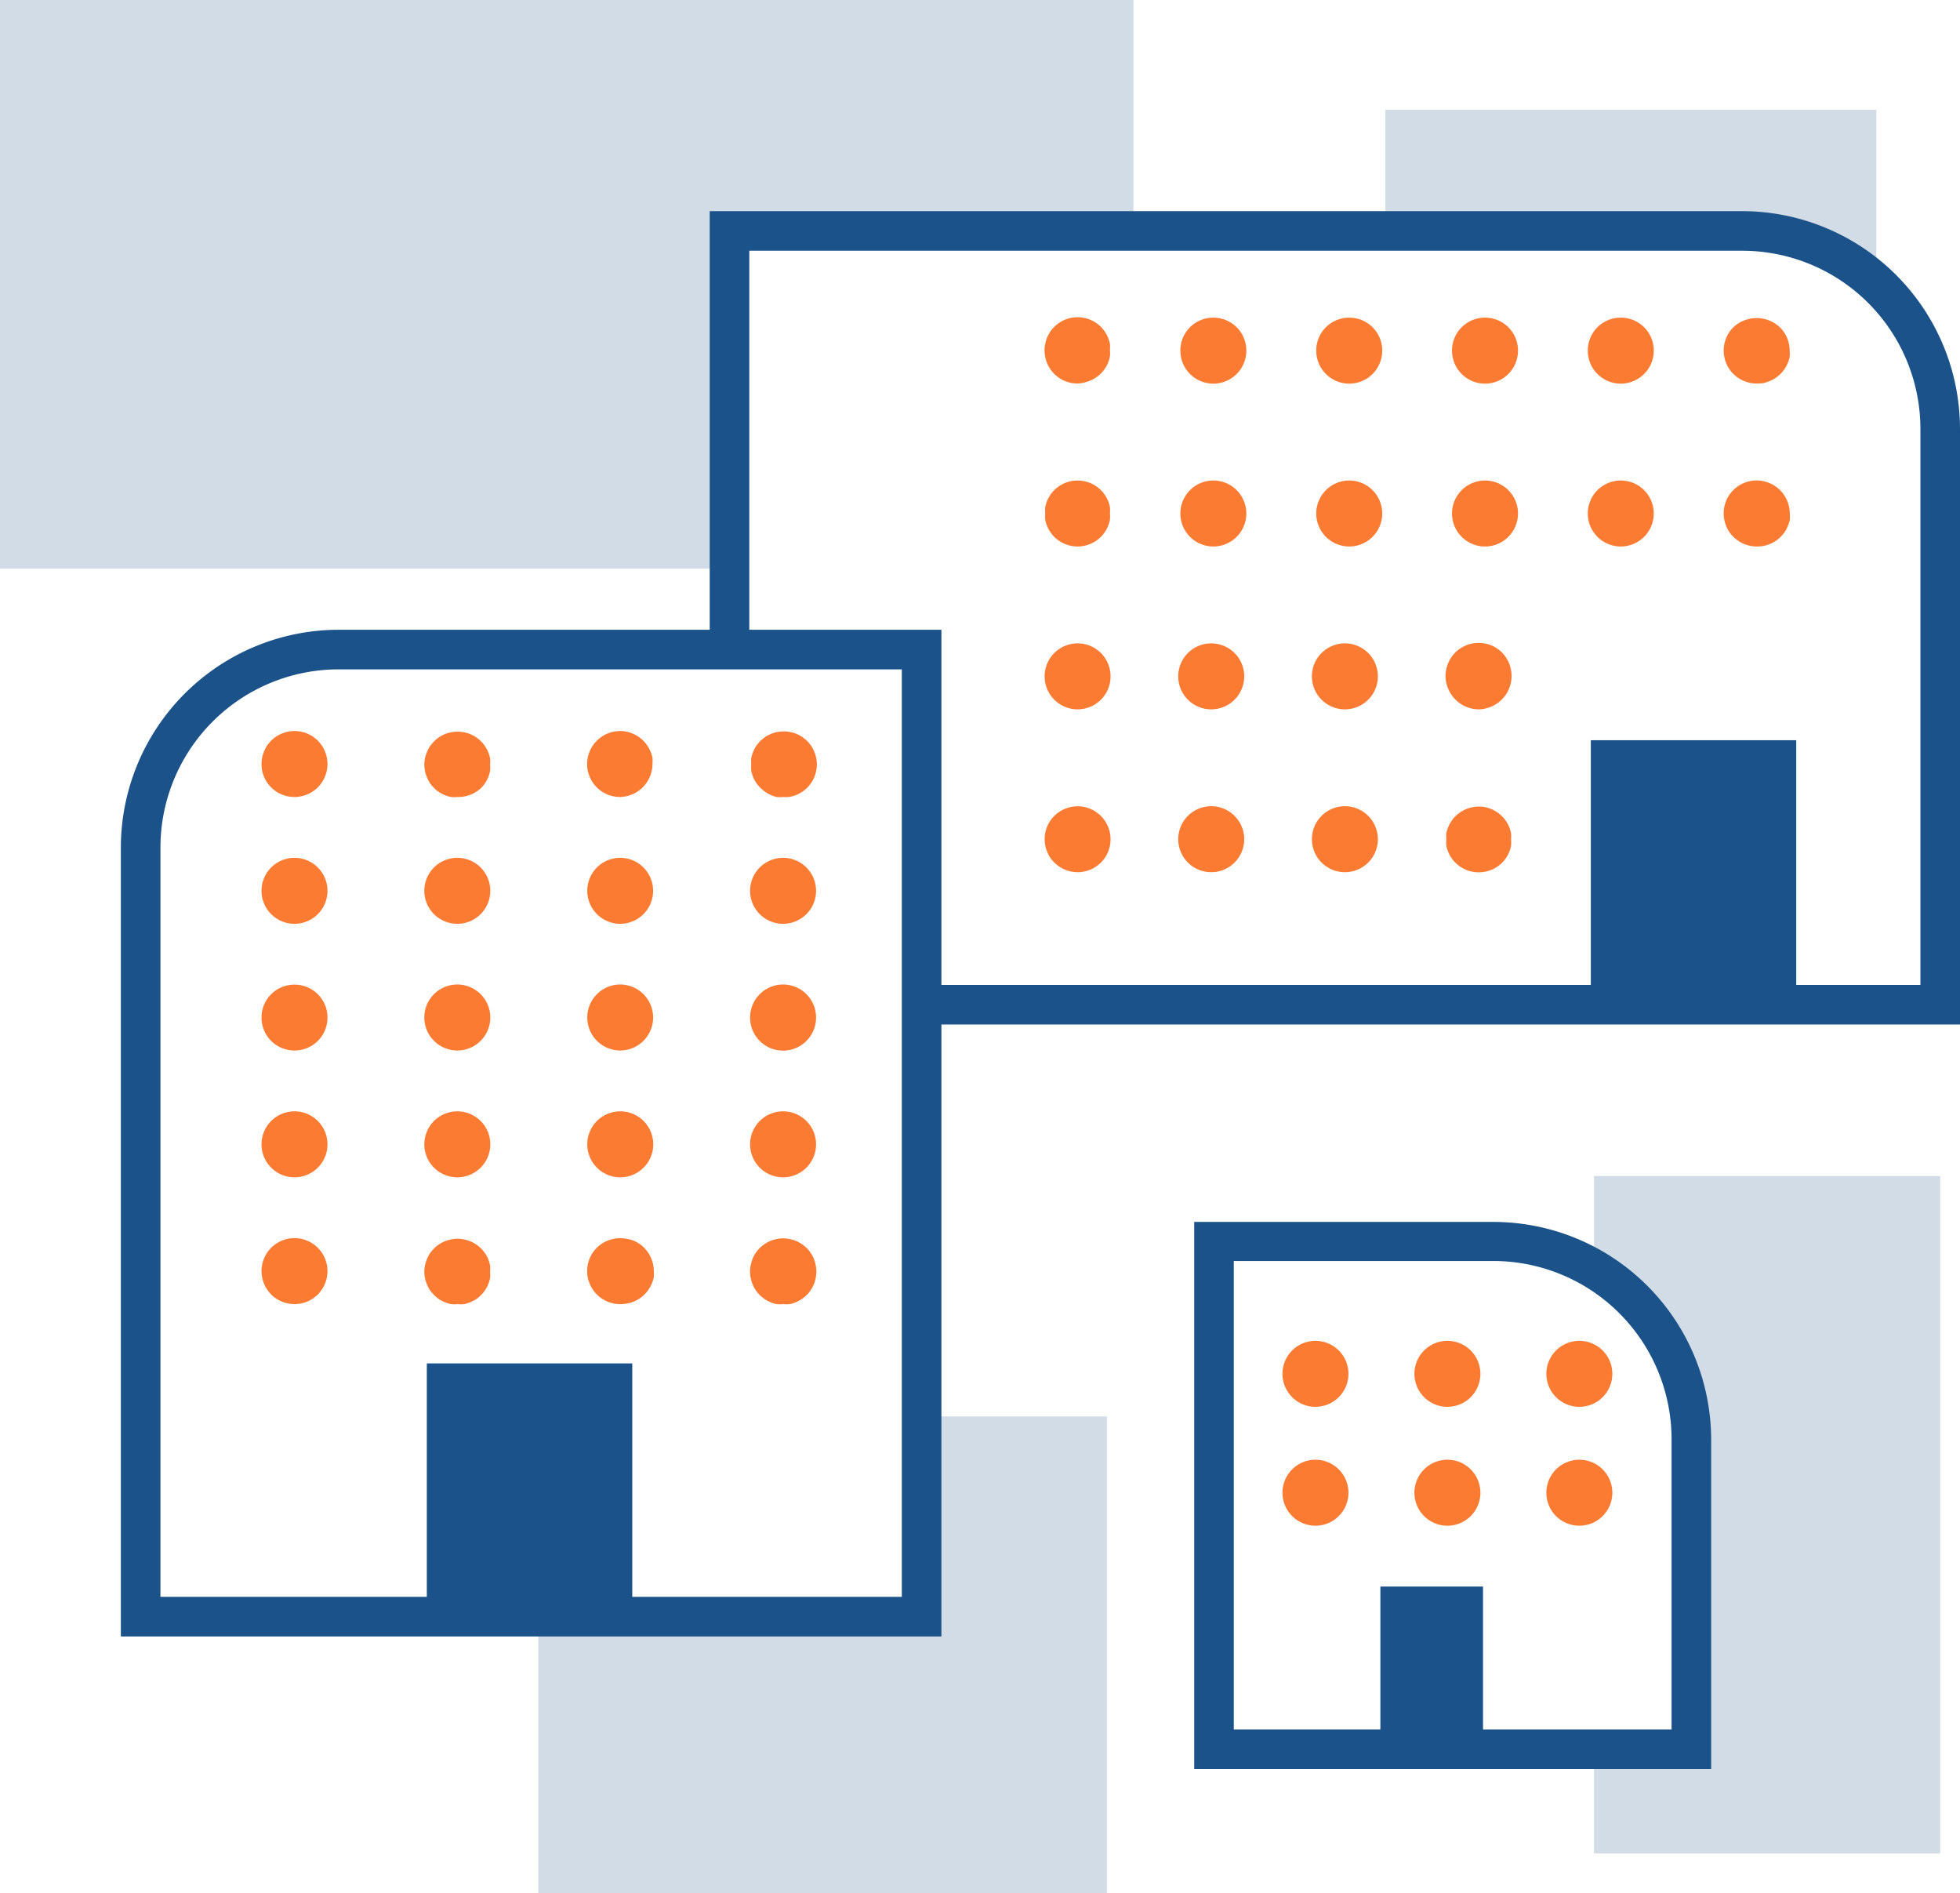 <svg xmlns="http://www.w3.org/2000/svg" viewBox="0 0 148.55 143.44"><defs><style>.cls-1,.cls-2{fill:#1b5289;}.cls-1{opacity:0.2;}.cls-3{fill:#fb7b32;}</style></defs><g id="Icons"><path class="cls-1" d="M132.05,17.5a14.9,14.9,0,0,1,10.16,4V8.32H105V17.5Z"/><polygon class="cls-1" points="55.29 17.5 85.9 17.5 85.9 0 0 0 0 43.09 55.29 43.09 55.29 17.5"/><path class="cls-1" d="M120.81,96.19a15,15,0,0,1,7.38,12.9v23.46h-7.38v7.89h26.24V89.11H120.81Z"/><polygon class="cls-1" points="69.85 122.54 40.8 122.54 40.8 143.44 83.89 143.44 83.89 107.33 69.85 107.33 69.85 122.54"/><path class="cls-2" d="M129.69,134.05H90.51V92.59h22.68a16.52,16.52,0,0,1,16.5,16.5Zm-36.18-3h33.18v-22a13.52,13.52,0,0,0-13.5-13.5H93.51Z"/><path class="cls-3" d="M117.2,104.1a2.5,2.5,0,0,1,2.5-2.5h0a2.5,2.5,0,0,1,2.5,2.5h0a2.5,2.5,0,0,1-2.5,2.5h0A2.5,2.5,0,0,1,117.2,104.1Zm-10,0a2.5,2.5,0,0,1,2.5-2.5h0a2.5,2.5,0,0,1,2.5,2.5h0a2.5,2.5,0,0,1-2.5,2.5h0A2.5,2.5,0,0,1,107.2,104.1Zm-10,0a2.5,2.5,0,0,1,2.5-2.5h0a2.5,2.5,0,0,1,2.5,2.5h0a2.5,2.5,0,0,1-2.5,2.5h0A2.5,2.5,0,0,1,97.2,104.1Z"/><path class="cls-3" d="M117.2,113.11a2.5,2.5,0,0,1,2.5-2.5h0a2.5,2.5,0,0,1,2.5,2.5h0a2.5,2.5,0,0,1-2.5,2.5h0A2.5,2.5,0,0,1,117.2,113.11Zm-10,0a2.5,2.5,0,0,1,2.5-2.5h0a2.5,2.5,0,0,1,2.5,2.5h0a2.5,2.5,0,0,1-2.5,2.5h0A2.5,2.5,0,0,1,107.2,113.11Zm-10,0a2.5,2.5,0,0,1,2.5-2.5h0a2.5,2.5,0,0,1,2.5,2.5h0a2.5,2.5,0,0,1-2.5,2.5h0A2.5,2.5,0,0,1,97.2,113.11Z"/><path class="cls-2" d="M148.55,77.63H70.35v-3h75.2V32.5A13.51,13.51,0,0,0,132.05,19H56.79V49.22h-3V16h78.26a16.52,16.52,0,0,1,16.5,16.5Z"/><path class="cls-2" d="M71.35,124H9.16V64.22a16.52,16.52,0,0,1,16.5-16.5H71.35Zm-59.19-3H68.35V50.72H25.66a13.51,13.51,0,0,0-13.5,13.5Z"/><rect class="cls-2" x="32.35" y="103.31" width="15.57" height="19.23"/><rect class="cls-2" x="120.57" y="56.09" width="15.57" height="19.23"/><rect class="cls-2" x="104.62" y="120.22" width="7.78" height="12.32"/><path class="cls-3" d="M59.35,60.39a2,2,0,0,1-.49,0A2.43,2.43,0,0,1,58,60a2.72,2.72,0,0,1-.38-.31,2.85,2.85,0,0,1-.31-.38,2.22,2.22,0,0,1-.23-.43,2.54,2.54,0,0,1-.14-.47,2.63,2.63,0,0,1,0-.49,2.81,2.81,0,0,1,0-.49,2.69,2.69,0,0,1,.14-.46,2.64,2.64,0,0,1,.23-.44,3.68,3.68,0,0,1,.31-.38c.12-.11.25-.21.38-.31a3.55,3.55,0,0,1,.43-.23,2.54,2.54,0,0,1,.47-.14,2.69,2.69,0,0,1,1,0,2.54,2.54,0,0,1,.47.14,3.55,3.55,0,0,1,.43.23c.13.1.26.2.38.31a3.68,3.68,0,0,1,.31.38,2.64,2.64,0,0,1,.23.44,2.69,2.69,0,0,1,.14.46,2.81,2.81,0,0,1,.05.49,2.63,2.63,0,0,1-.05.49,2.54,2.54,0,0,1-.14.47,2.22,2.22,0,0,1-.23.43,2.85,2.85,0,0,1-.31.38,2.72,2.72,0,0,1-.38.31,2.43,2.43,0,0,1-.9.37A2,2,0,0,1,59.35,60.39Z"/><path class="cls-3" d="M56.85,86.71a2.5,2.5,0,0,1,2.5-2.5h0a2.5,2.5,0,0,1,2.5,2.5h0a2.5,2.5,0,0,1-2.5,2.5h0A2.5,2.5,0,0,1,56.85,86.71Zm0-9.61a2.5,2.5,0,0,1,2.5-2.5h0a2.5,2.5,0,0,1,2.5,2.5h0a2.5,2.5,0,0,1-2.5,2.51h0A2.5,2.5,0,0,1,56.85,77.1Zm0-9.6a2.5,2.5,0,0,1,2.5-2.5h0a2.5,2.5,0,0,1,2.5,2.5h0a2.5,2.5,0,0,1-2.5,2.5h0A2.5,2.5,0,0,1,56.85,67.5Z"/><path class="cls-3" d="M59.35,98.82a2.72,2.72,0,0,1-.49,0,2,2,0,0,1-.47-.15,2.55,2.55,0,0,1-.43-.23,2.72,2.72,0,0,1-.38-.31,2.33,2.33,0,0,1-.31-.38,2.22,2.22,0,0,1-.23-.43,2.54,2.54,0,0,1-.14-.47,2.38,2.38,0,0,1,0-1,2.54,2.54,0,0,1,.14-.47,2.22,2.22,0,0,1,.23-.43,2.33,2.33,0,0,1,.31-.38,2.72,2.72,0,0,1,.38-.31,2.43,2.43,0,0,1,.9-.37,2.31,2.31,0,0,1,1,0,2.43,2.43,0,0,1,.9.37,2.72,2.72,0,0,1,.38.31,2.33,2.33,0,0,1,.31.38,2.22,2.22,0,0,1,.23.43,2.54,2.54,0,0,1,.14.47,2.38,2.38,0,0,1,0,1,2.54,2.54,0,0,1-.14.47,2.22,2.22,0,0,1-.23.43,2.33,2.33,0,0,1-.31.38,2.72,2.72,0,0,1-.38.31,2.55,2.55,0,0,1-.43.23,2,2,0,0,1-.47.15A2.72,2.72,0,0,1,59.35,98.82Z"/><path class="cls-3" d="M47,60.39a2.49,2.49,0,0,1-2.5-2.5,2.09,2.09,0,0,1,.05-.49,2.69,2.69,0,0,1,.14-.46,2.22,2.22,0,0,1,.23-.43,2.33,2.33,0,0,1,.31-.38,2.51,2.51,0,0,1,2.26-.69,2.47,2.47,0,0,1,.46.15,2.22,2.22,0,0,1,.43.23,2.43,2.43,0,0,1,.69.69,2.22,2.22,0,0,1,.23.43,2.74,2.74,0,0,1,.15.46,2.81,2.81,0,0,1,0,.49,2.5,2.5,0,0,1-.74,1.77,1.91,1.91,0,0,1-.38.31,2.22,2.22,0,0,1-.43.23,2.44,2.44,0,0,1-.46.14A2.09,2.09,0,0,1,47,60.39Z"/><path class="cls-3" d="M44.51,86.71a2.5,2.5,0,0,1,2.5-2.5h0a2.5,2.5,0,0,1,2.5,2.5h0a2.5,2.5,0,0,1-2.5,2.5h0A2.5,2.5,0,0,1,44.51,86.71Zm0-9.61A2.5,2.5,0,0,1,47,74.6h0a2.5,2.5,0,0,1,2.5,2.5h0A2.5,2.5,0,0,1,47,79.6h0A2.5,2.5,0,0,1,44.51,77.1Zm0-9.6A2.5,2.5,0,0,1,47,65h0a2.5,2.5,0,0,1,2.5,2.5h0A2.5,2.5,0,0,1,47,70h0A2.5,2.5,0,0,1,44.51,67.5Z"/><path class="cls-3" d="M47,98.82a2.5,2.5,0,0,1-1.77-.74,2.5,2.5,0,0,1,0-3.53,2.51,2.51,0,0,1,2.26-.68A2.44,2.44,0,0,1,48,94a2.22,2.22,0,0,1,.43.23,1.91,1.91,0,0,1,.38.31,2.5,2.5,0,0,1,.74,1.77,2.81,2.81,0,0,1,0,.49,2.74,2.74,0,0,1-.15.46,2.22,2.22,0,0,1-.23.43,1.91,1.91,0,0,1-.31.38,2.38,2.38,0,0,1-.38.32,2.93,2.93,0,0,1-.43.23,2.44,2.44,0,0,1-.46.14A2.81,2.81,0,0,1,47,98.82Z"/><path class="cls-3" d="M34.66,60.39a2,2,0,0,1-.48,0,2.54,2.54,0,0,1-.47-.14,2.22,2.22,0,0,1-.43-.23,1.91,1.91,0,0,1-.38-.31,2.38,2.38,0,0,1-.32-.38,2.18,2.18,0,0,1-.22-.43,2.57,2.57,0,0,1-.15-.47,2.63,2.63,0,0,1-.05-.49,2.81,2.81,0,0,1,.05-.49,2.47,2.47,0,0,1,.15-.46,2.18,2.18,0,0,1,.22-.43,2.91,2.91,0,0,1,.7-.7,2.93,2.93,0,0,1,.43-.23,2.54,2.54,0,0,1,.47-.14,2.64,2.64,0,0,1,1,0,2.54,2.54,0,0,1,.47.14,2.93,2.93,0,0,1,.43.23,2.38,2.38,0,0,1,.38.32,1.91,1.91,0,0,1,.31.38,2.22,2.22,0,0,1,.23.43,2.44,2.44,0,0,1,.14.46,2.09,2.09,0,0,1,0,.49,2,2,0,0,1,0,.49,2.54,2.54,0,0,1-.14.47,2.22,2.22,0,0,1-.23.43,1.91,1.91,0,0,1-.31.38A2.51,2.51,0,0,1,34.66,60.39Z"/><path class="cls-3" d="M32.16,86.71a2.5,2.5,0,0,1,2.5-2.5h0a2.5,2.5,0,0,1,2.5,2.5h0a2.5,2.5,0,0,1-2.5,2.5h0A2.5,2.5,0,0,1,32.16,86.71Zm0-9.61a2.5,2.5,0,0,1,2.5-2.5h0a2.5,2.5,0,0,1,2.5,2.5h0a2.5,2.5,0,0,1-2.5,2.5h0A2.5,2.5,0,0,1,32.16,77.1Zm0-9.6a2.5,2.5,0,0,1,2.5-2.5h0a2.5,2.5,0,0,1,2.5,2.5h0a2.5,2.5,0,0,1-2.5,2.5h0A2.5,2.5,0,0,1,32.16,67.5Z"/><path class="cls-3" d="M34.66,98.82a2.61,2.61,0,0,1-.48,0,2.57,2.57,0,0,1-.47-.15,2.89,2.89,0,0,1-.43-.22,2.91,2.91,0,0,1-.7-.7,2.18,2.18,0,0,1-.22-.43,2.74,2.74,0,0,1-.15-.46,2.81,2.81,0,0,1-.05-.49,2.63,2.63,0,0,1,.05-.49,2.57,2.57,0,0,1,.15-.47,2.18,2.18,0,0,1,.22-.43,2.38,2.38,0,0,1,.32-.38,1.91,1.91,0,0,1,.38-.31,2.22,2.22,0,0,1,.43-.23,2.54,2.54,0,0,1,.47-.14,2.27,2.27,0,0,1,1,0,2.54,2.54,0,0,1,.47.14,2.22,2.22,0,0,1,.43.23,2.43,2.43,0,0,1,.69.69,2.22,2.22,0,0,1,.23.43,2.54,2.54,0,0,1,.14.47,2,2,0,0,1,0,.49,2.09,2.09,0,0,1,0,.49,2.69,2.69,0,0,1-.14.46,2.22,2.22,0,0,1-.23.43,1.91,1.91,0,0,1-.31.38,2.38,2.38,0,0,1-.38.32,2.89,2.89,0,0,1-.43.22,2.57,2.57,0,0,1-.47.15A2.63,2.63,0,0,1,34.66,98.82Z"/><path class="cls-3" d="M22.32,60.39a2.49,2.49,0,0,1-2.5-2.5,2.81,2.81,0,0,1,.05-.49,2.69,2.69,0,0,1,.14-.46,2.64,2.64,0,0,1,.23-.44,3.68,3.68,0,0,1,.31-.38,2.53,2.53,0,0,1,2.73-.54,3.55,3.55,0,0,1,.43.23c.13.1.26.2.38.31a3.68,3.68,0,0,1,.31.38,2.64,2.64,0,0,1,.23.44,2.69,2.69,0,0,1,.14.46,2.81,2.81,0,0,1,.05.49,2.53,2.53,0,0,1-.73,1.77,2.72,2.72,0,0,1-.38.31,2.43,2.43,0,0,1-.9.37A2,2,0,0,1,22.32,60.39Z"/><path class="cls-3" d="M19.82,86.71a2.5,2.5,0,0,1,2.5-2.5h0a2.5,2.5,0,0,1,2.5,2.5h0a2.5,2.5,0,0,1-2.5,2.5h0A2.5,2.5,0,0,1,19.82,86.71Zm0-9.61a2.49,2.49,0,0,1,2.5-2.49h0a2.49,2.49,0,0,1,2.5,2.49h0a2.49,2.49,0,0,1-2.5,2.5h0A2.49,2.49,0,0,1,19.82,77.1Zm0-9.6a2.5,2.5,0,0,1,2.5-2.5h0a2.5,2.5,0,0,1,2.5,2.5h0a2.5,2.5,0,0,1-2.5,2.5h0A2.5,2.5,0,0,1,19.82,67.5Z"/><path class="cls-3" d="M22.32,98.82a2.55,2.55,0,0,1-1.77-.73,3,3,0,0,1-.31-.39,2.22,2.22,0,0,1-.23-.43,2.69,2.69,0,0,1-.14-.46,2.81,2.81,0,0,1-.05-.49,2.5,2.5,0,0,1,3.89-2.08,2.72,2.72,0,0,1,.38.31,2.53,2.53,0,0,1,.73,1.77,2.81,2.81,0,0,1-.05.49,2.69,2.69,0,0,1-.14.46,2.22,2.22,0,0,1-.23.43,3,3,0,0,1-.31.39c-.12.11-.25.21-.38.31a3.55,3.55,0,0,1-.43.23,2.54,2.54,0,0,1-.47.14A2.72,2.72,0,0,1,22.32,98.82Z"/><path class="cls-3" d="M112.06,66.1a2.49,2.49,0,0,1-1.76-.74A1.91,1.91,0,0,1,110,65a2.22,2.22,0,0,1-.23-.43,2.57,2.57,0,0,1-.15-.47,2.63,2.63,0,0,1,0-.49,2.81,2.81,0,0,1,0-.49,2.74,2.74,0,0,1,.15-.46,2.22,2.22,0,0,1,.23-.43,1.91,1.91,0,0,1,.31-.38,2.53,2.53,0,0,1,2.25-.69,2.57,2.57,0,0,1,.47.15,2.22,2.22,0,0,1,.43.23,2.43,2.43,0,0,1,.69.69,2.22,2.22,0,0,1,.23.43,2.69,2.69,0,0,1,.14.46,2.09,2.09,0,0,1,0,.49,2,2,0,0,1,0,.49,2.54,2.54,0,0,1-.14.47,2.22,2.22,0,0,1-.23.43,1.91,1.91,0,0,1-.31.38A2.52,2.52,0,0,1,112.06,66.1Z"/><path class="cls-3" d="M99.43,63.59a2.5,2.5,0,0,1,2.5-2.5h0a2.5,2.5,0,0,1,2.5,2.5h0a2.5,2.5,0,0,1-2.5,2.5h0A2.5,2.5,0,0,1,99.43,63.59Zm-10.13,0a2.5,2.5,0,0,1,2.5-2.5h0a2.5,2.5,0,0,1,2.5,2.5h0a2.5,2.5,0,0,1-2.5,2.5h0A2.5,2.5,0,0,1,89.3,63.59Z"/><path class="cls-3" d="M81.67,66.09a2.5,2.5,0,0,1-1.77-4.26,2.54,2.54,0,0,1,2.26-.69,2.57,2.57,0,0,1,.47.15,2,2,0,0,1,.43.23,2.72,2.72,0,0,1,.38.31,2.5,2.5,0,0,1,0,3.53,2.72,2.72,0,0,1-.38.31,2.43,2.43,0,0,1-.9.37A2,2,0,0,1,81.67,66.09Z"/><path class="cls-3" d="M112.06,53.75A2.52,2.52,0,0,1,110.3,53a2.72,2.72,0,0,1-.31-.38,2.7,2.7,0,0,1-.38-.9,2.43,2.43,0,0,1,0-1,2.7,2.7,0,0,1,.38-.9,2.72,2.72,0,0,1,.31-.38,2.52,2.52,0,0,1,2.72-.54,2.22,2.22,0,0,1,.43.23,2.33,2.33,0,0,1,.38.31,2.72,2.72,0,0,1,.31.38,2.43,2.43,0,0,1,.37.9,2.43,2.43,0,0,1,0,1,2.43,2.43,0,0,1-.37.9,2.72,2.72,0,0,1-.31.38A2.55,2.55,0,0,1,112.06,53.75Z"/><path class="cls-3" d="M99.43,51.25a2.5,2.5,0,0,1,2.5-2.5h0a2.5,2.5,0,0,1,2.5,2.5h0a2.5,2.5,0,0,1-2.5,2.5h0A2.5,2.5,0,0,1,99.43,51.25Zm-10.13,0a2.5,2.5,0,0,1,2.5-2.5h0a2.5,2.5,0,0,1,2.5,2.5h0a2.5,2.5,0,0,1-2.5,2.5h0A2.5,2.5,0,0,1,89.3,51.25Z"/><path class="cls-3" d="M81.67,53.75a2.5,2.5,0,1,1,1.39-4.58,3.68,3.68,0,0,1,.38.31,2.51,2.51,0,0,1,0,3.54,3.68,3.68,0,0,1-.38.31,2.43,2.43,0,0,1-.9.37A2.72,2.72,0,0,1,81.67,53.75Z"/><path class="cls-3" d="M133.14,41.41a2.5,2.5,0,0,1-1.77-.74,2.17,2.17,0,0,1-.31-.37,2.3,2.3,0,0,1-.23-.44,2.44,2.44,0,0,1-.14-.46,2,2,0,0,1-.05-.49,2.49,2.49,0,0,1,3-2.45,2.69,2.69,0,0,1,.46.14,2.22,2.22,0,0,1,.43.23,2.33,2.33,0,0,1,.38.31,2.52,2.52,0,0,1,.74,1.77,2.72,2.72,0,0,1,0,.49,1.9,1.9,0,0,1-.15.46,2.3,2.3,0,0,1-.23.44,2.17,2.17,0,0,1-.31.37,2,2,0,0,1-.38.32,2.93,2.93,0,0,1-.43.23,2.69,2.69,0,0,1-.46.14A2.81,2.81,0,0,1,133.14,41.41Z"/><path class="cls-3" d="M120.34,38.91a2.5,2.5,0,0,1,2.5-2.5h0a2.5,2.5,0,0,1,2.5,2.5h0a2.5,2.5,0,0,1-2.5,2.5h0A2.5,2.5,0,0,1,120.34,38.91Zm-10.29,0a2.5,2.5,0,0,1,2.5-2.5h0a2.5,2.5,0,0,1,2.5,2.5h0a2.5,2.5,0,0,1-2.5,2.5h0A2.5,2.5,0,0,1,110.05,38.91Zm-10.29,0a2.5,2.5,0,0,1,2.5-2.5h0a2.5,2.5,0,0,1,2.5,2.5h0a2.5,2.5,0,0,1-2.5,2.5h0A2.5,2.5,0,0,1,99.76,38.91Zm-10.3,0a2.5,2.5,0,0,1,2.5-2.5h0a2.5,2.5,0,0,1,2.5,2.5h0a2.5,2.5,0,0,1-2.5,2.5h0A2.5,2.5,0,0,1,89.46,38.91Z"/><path class="cls-3" d="M81.67,41.41a2.55,2.55,0,0,1-1.77-.73,2.74,2.74,0,0,1-.54-.82,2.44,2.44,0,0,1-.14-.46,2.72,2.72,0,0,1,0-.49,2.63,2.63,0,0,1,0-.49,2.54,2.54,0,0,1,.14-.47,3.55,3.55,0,0,1,.23-.43,2.85,2.85,0,0,1,.31-.38,2.51,2.51,0,0,1,2.26-.68,2.43,2.43,0,0,1,.9.37,2.43,2.43,0,0,1,.69.69,2.43,2.43,0,0,1,.37.9,2,2,0,0,1,0,.49,2,2,0,0,1,0,.49,2.44,2.44,0,0,1-.14.46,2.22,2.22,0,0,1-.23.43,3,3,0,0,1-.31.39,2.85,2.85,0,0,1-.38.31,3.55,3.55,0,0,1-.43.23,2.54,2.54,0,0,1-.47.14A2.63,2.63,0,0,1,81.67,41.41Z"/><path class="cls-3" d="M133.14,29.06a2.49,2.49,0,0,1-1.77-.73,1.91,1.91,0,0,1-.31-.38,2.22,2.22,0,0,1-.23-.43,2.54,2.54,0,0,1-.14-.47,2,2,0,0,1-.05-.48,2.49,2.49,0,0,1,.73-1.77,2.58,2.58,0,0,1,3.53,0,2.5,2.5,0,0,1,.74,1.77,2.61,2.61,0,0,1,0,.48,2,2,0,0,1-.15.47,2.22,2.22,0,0,1-.23.43,2.43,2.43,0,0,1-.69.69,2.22,2.22,0,0,1-.43.23,2.74,2.74,0,0,1-.46.15A2.77,2.77,0,0,1,133.14,29.06Z"/><path class="cls-3" d="M120.34,26.57a2.49,2.49,0,0,1,2.5-2.5h0a2.49,2.49,0,0,1,2.5,2.5h0a2.5,2.5,0,0,1-2.5,2.5h0A2.5,2.5,0,0,1,120.34,26.57Zm-10.29,0a2.49,2.49,0,0,1,2.5-2.5h0a2.49,2.49,0,0,1,2.5,2.5h0a2.5,2.5,0,0,1-2.5,2.5h0A2.5,2.5,0,0,1,110.05,26.57Zm-10.29,0a2.49,2.49,0,0,1,2.5-2.5h0a2.49,2.49,0,0,1,2.5,2.5h0a2.5,2.5,0,0,1-2.5,2.5h0A2.5,2.5,0,0,1,99.76,26.57Zm-10.3,0a2.49,2.49,0,0,1,2.5-2.5h0a2.49,2.49,0,0,1,2.5,2.5h0a2.5,2.5,0,0,1-2.5,2.5h0A2.5,2.5,0,0,1,89.46,26.57Z"/><path class="cls-3" d="M81.67,29.06a2.51,2.51,0,0,1-1.77-.73,2.33,2.33,0,0,1-.31-.38,2.93,2.93,0,0,1-.23-.43,2.54,2.54,0,0,1-.14-.47,2.38,2.38,0,0,1,0-1,2.54,2.54,0,0,1,.14-.47,2.93,2.93,0,0,1,.23-.43,2.33,2.33,0,0,1,.31-.38,2.5,2.5,0,0,1,3.16-.31,2.24,2.24,0,0,1,.38.31,2.33,2.33,0,0,1,.31.38,2.22,2.22,0,0,1,.23.43,2.54,2.54,0,0,1,.14.47,2,2,0,0,1,0,.48,2,2,0,0,1,0,.49,2.54,2.54,0,0,1-.14.47,2.22,2.22,0,0,1-.23.43,2.33,2.33,0,0,1-.31.38,2.24,2.24,0,0,1-.38.31,2.7,2.7,0,0,1-.9.38A2.63,2.63,0,0,1,81.67,29.06Z"/></g></svg>